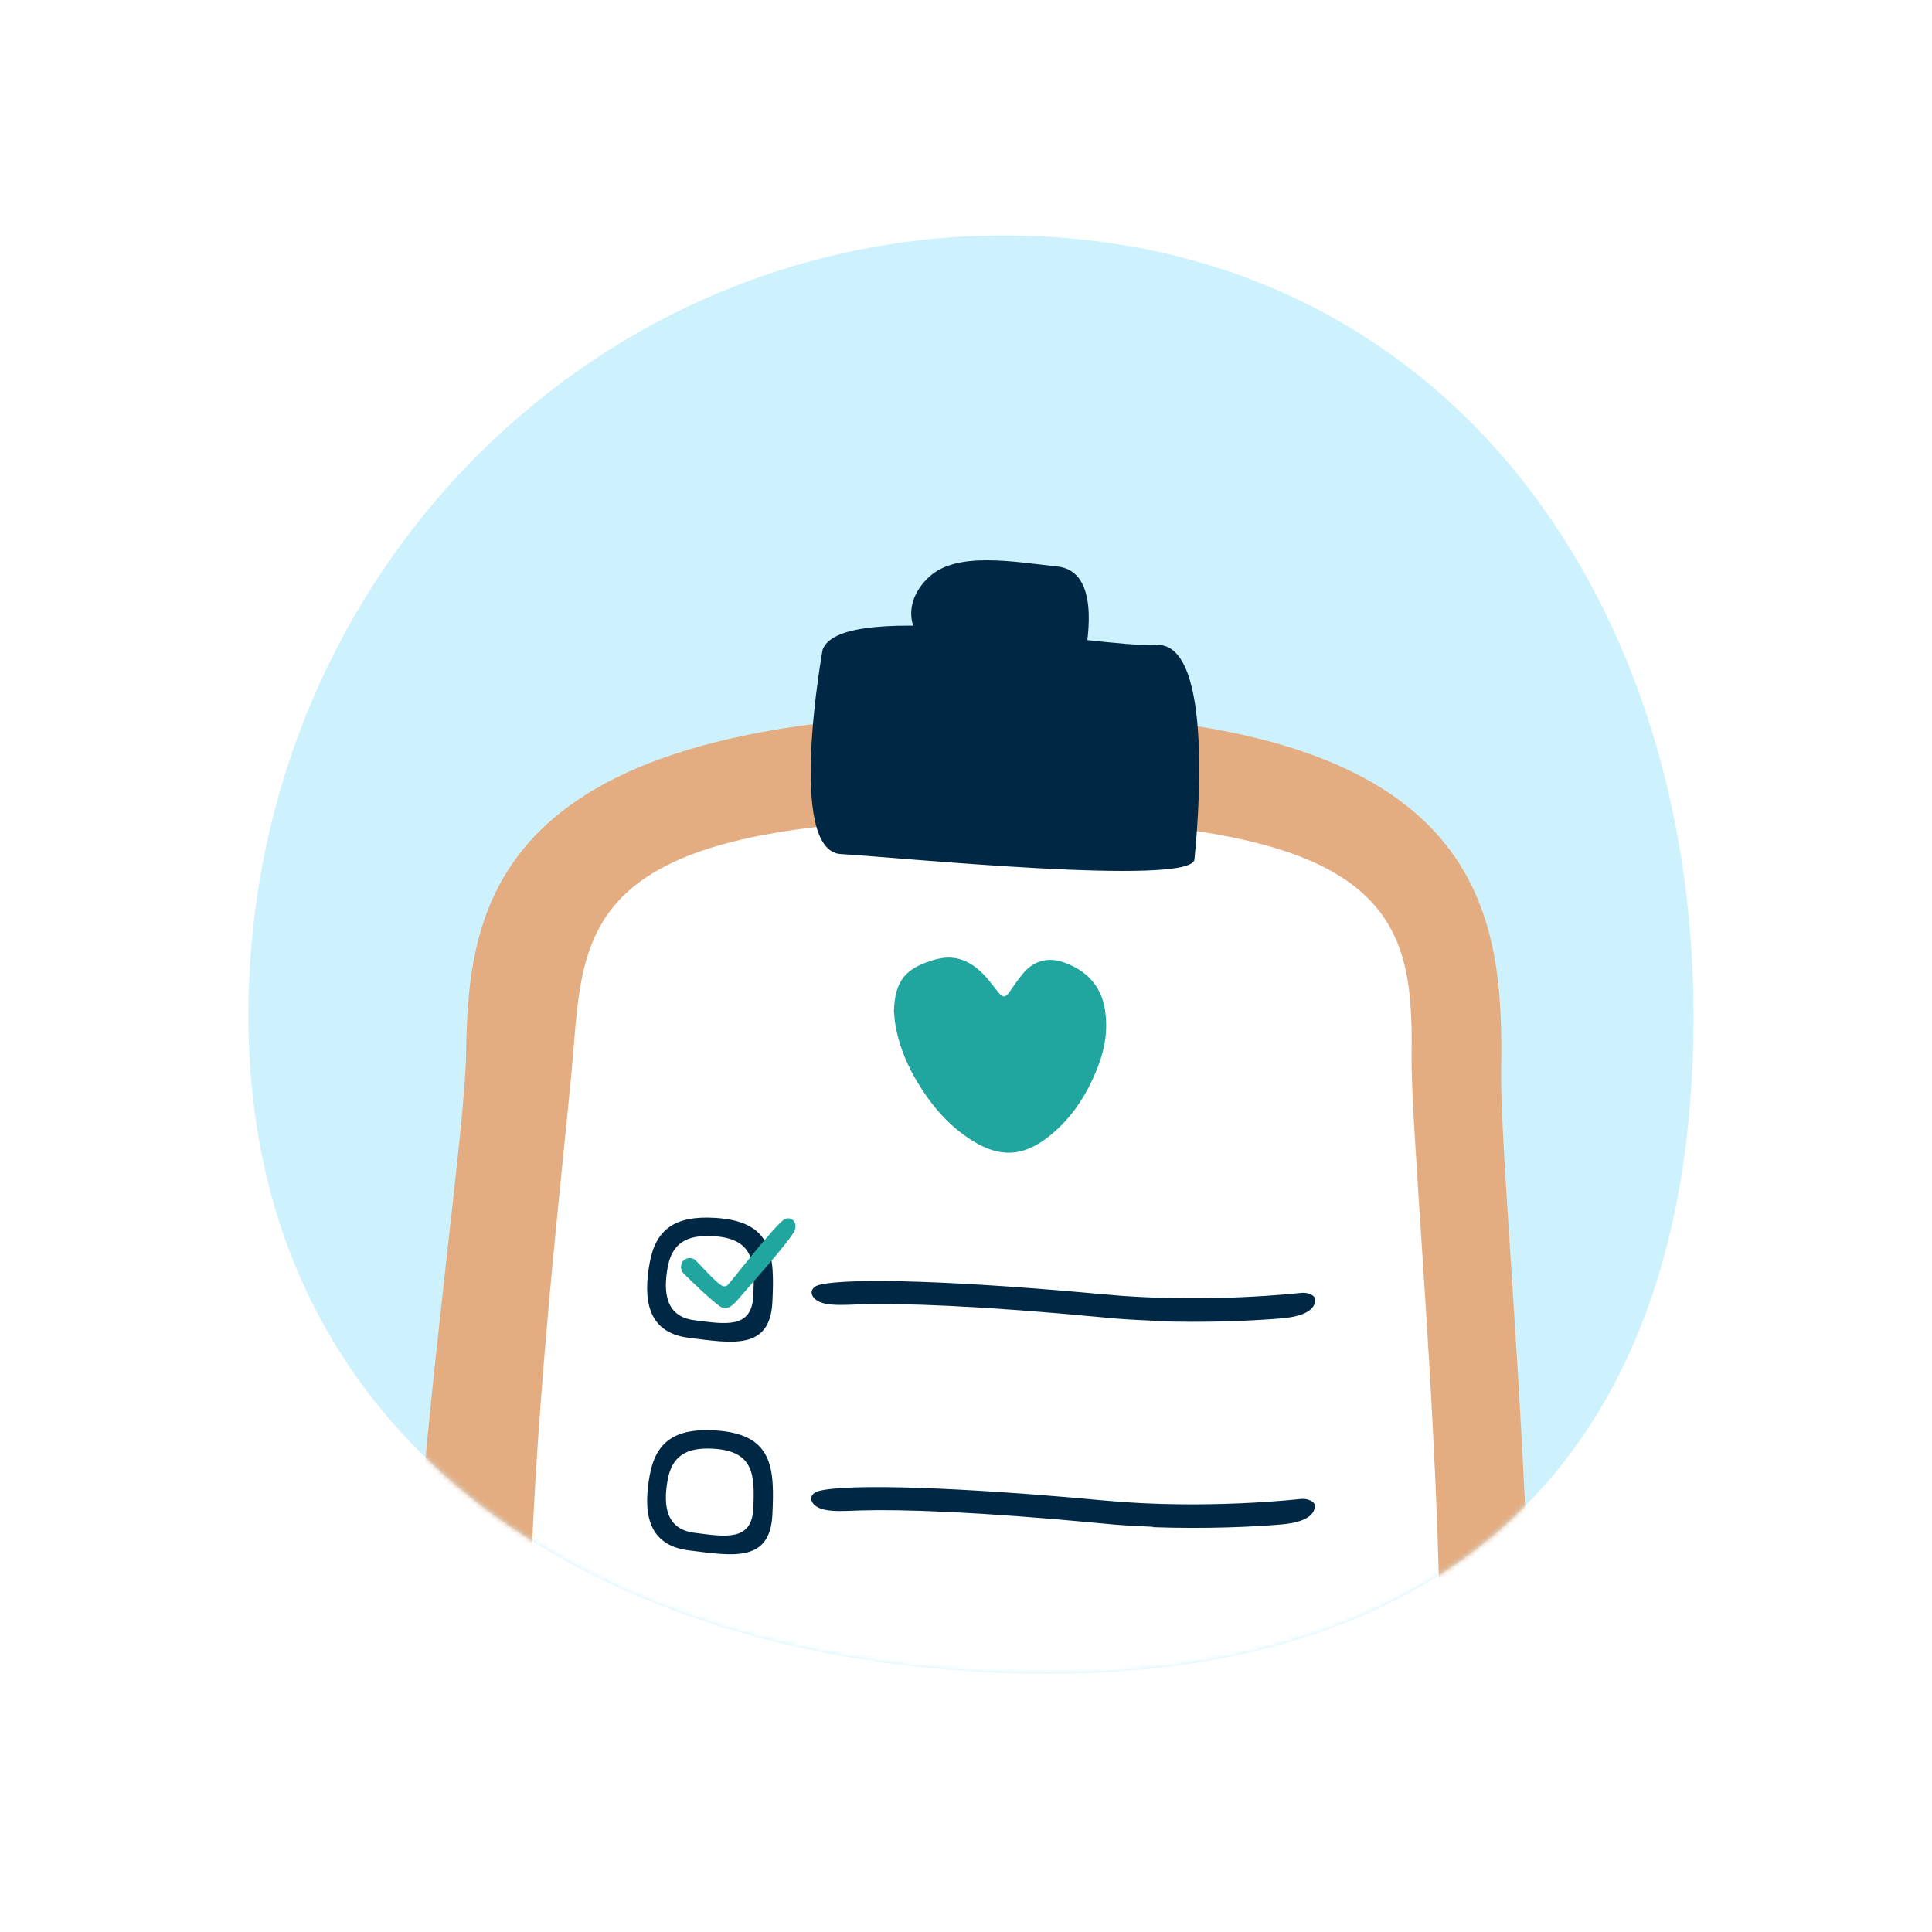 <svg width="400" height="400" viewBox="0 0 400 400" fill="none" xmlns="http://www.w3.org/2000/svg">
<rect x="0" y="0" width="400" height="400" fill="#808080" stroke="none"/>
<g clip-path="url(#clip0_7732_30594)">
<rect width="400" height="400" fill="white"/>
<rect width="400" height="400" transform="translate(-0.25)" fill="white"/>
<path d="M204.539 346.228C117.268 341.83 48.178 293.952 51.546 203.953C54.914 113.954 128.42 44.553 215.691 48.951C302.962 53.349 353.866 129.024 350.472 219.027C347.103 309.026 291.81 350.626 204.539 346.228Z" fill="#CDF1FD"/>
<mask id="mask0_7732_30594" style="mask-type:alpha" maskUnits="userSpaceOnUse" x="51" y="48" width="300" height="299">
<path d="M204.539 346.228C117.268 341.83 48.178 293.952 51.546 203.953C54.914 113.954 128.42 44.553 215.691 48.951C302.962 53.349 353.866 129.024 350.472 219.027C347.103 309.026 291.81 350.626 204.539 346.228Z" fill="#CDF1FD"/>
</mask>
<g mask="url(#mask0_7732_30594)">
<path d="M300.857 444.808C271.279 463.262 228.609 462.237 205.42 461.843C177.893 461.291 135.538 461.133 100.833 441.732C66.129 422.332 96.022 249.776 96.495 218.309C96.969 186.842 101.543 145.99 214.333 147.725C308.666 149.145 311.268 190.154 310.795 221.621C310.322 253.088 330.356 426.433 300.857 444.808Z" fill="#E4AC81"/>
<path d="M284.054 417.678C252.11 429.824 227.186 428.798 208.808 428.404C186.881 427.931 152.098 428.167 125.044 415.234C95.94 401.275 116.132 250.564 118.735 217.283C120.943 189.208 122.678 168.151 212.358 169.57C287.367 170.753 292.651 189.76 292.257 217.914C291.783 246.069 310.398 407.741 283.975 417.757L284.054 417.678Z" fill="white"/>
<path d="M170.32 134.478C170.32 134.478 162.748 176.197 174.106 176.828C185.464 177.459 246.749 183.611 247.301 177.932C247.853 172.254 251.639 132.901 239.413 133.532C227.188 134.162 174.5 123.595 170.32 134.478V134.478Z" fill="#002845"/>
<path d="M192.481 119.332C185.54 125.563 188.616 134.711 197.134 134.869C205.652 135.026 224.346 138.102 224.74 135.263C225.134 132.424 227.816 118.228 218.903 117.282C209.991 116.336 198.238 114.127 192.481 119.332V119.332Z" fill="#002845"/>
<path d="M238.784 273.437C235.314 273.279 231.764 273.121 228.136 272.727C202.345 270.282 186.728 269.809 178.446 270.045C174.66 270.124 169.454 270.755 168.192 268.231C167.719 267.285 168.35 266.339 169.612 266.023C175.843 264.446 199.032 265.235 228.688 267.995C249.748 269.966 269.229 267.679 269.387 267.679C270.728 267.522 272.306 268.153 272.306 269.099C272.306 271.859 268.283 272.727 265.207 272.963C259.607 273.437 249.905 273.91 238.784 273.515V273.437Z" fill="#002845"/>
<path d="M238.702 316.101C235.232 315.943 231.682 315.786 228.054 315.391C202.263 312.946 186.646 312.473 178.364 312.71C174.578 312.789 169.372 313.42 168.11 310.896C167.637 309.95 168.268 309.003 169.53 308.688C175.761 307.11 198.95 307.899 228.606 310.659C249.666 312.631 269.147 310.344 269.305 310.344C270.646 310.186 272.224 310.817 272.224 311.763C272.224 314.524 268.201 315.391 265.125 315.628C259.525 316.101 249.823 316.574 238.702 316.18V316.101Z" fill="#002845"/>
<path d="M185.07 209.318C185.307 203.009 187.437 200.327 193.904 198.592C198.4 197.409 201.792 199.46 204.631 202.851C205.341 203.718 206.051 204.665 206.761 205.532C207.628 206.557 208.101 206.557 208.89 205.532C209.758 204.27 210.625 203.009 211.572 201.826C213.859 198.908 216.935 198.04 220.406 199.302C225.533 201.195 228.451 204.744 228.924 210.264C229.397 214.838 228.214 219.097 226.321 223.198C224.192 227.93 221.194 232.11 217.093 235.343C211.887 239.444 207.076 239.759 201.397 236.211C196.034 232.898 192.248 228.166 189.172 222.725C187.358 219.412 186.017 215.942 185.386 212.236C185.228 211.21 185.149 210.106 185.07 209.397V209.318Z" fill="#21A69F"/>
<path d="M147.92 252.14C139.875 251.667 135.774 254.427 134.512 261.446C133.25 268.465 133.644 275.879 142.636 276.983C151.549 278.087 159.357 279.585 159.909 269.727C160.382 259.948 160.146 252.85 147.999 252.14H147.92ZM155.965 268.308C155.65 275.169 150.129 274.144 143.898 273.355C137.667 272.645 137.351 267.361 138.219 262.472C139.087 257.582 141.926 255.61 147.605 255.926C156.123 256.399 156.281 261.368 155.965 268.229V268.308Z" fill="#002845"/>
<path d="M147.92 296.148C139.875 295.674 135.774 298.435 134.512 305.454C133.25 312.473 133.644 319.886 142.636 320.99C151.627 322.094 159.357 323.593 159.909 313.734C160.382 303.955 160.146 296.857 147.999 296.148H147.92ZM155.965 312.315C155.65 319.176 150.129 318.151 143.898 317.362C137.667 316.652 137.351 311.368 138.219 306.479C139.087 301.589 141.926 299.618 147.605 299.933C156.123 300.406 156.281 305.375 155.965 312.236V312.315Z" fill="#002845"/>
<path d="M147.92 341.811C139.875 341.338 135.774 344.098 134.512 351.117C133.25 358.136 133.644 365.549 142.636 366.653C151.549 367.757 159.357 369.256 159.909 359.398C160.382 349.618 160.146 342.521 147.999 341.811H147.92ZM155.965 357.978C155.65 364.839 150.129 363.814 143.898 363.025C137.667 362.316 137.351 357.032 138.219 352.142C139.087 347.252 141.926 345.281 147.605 345.596C156.123 346.07 156.281 351.038 155.965 357.899V357.978Z" fill="#002845"/>
<path d="M141.215 261.449C140.821 262.159 140.979 263.105 141.531 263.657C143.581 265.708 148.314 270.203 149.418 270.676C150.917 271.307 152.1 269.809 152.81 269.02C153.441 268.231 164.01 256.481 164.562 254.667C165.193 252.853 163.615 251.827 162.511 252.38C160.381 253.563 151.232 265.629 150.601 266.102C149.97 266.575 149.418 266.339 148.156 265.156C147.446 264.525 145.553 262.553 144.133 261.055C143.266 260.108 141.767 260.345 141.136 261.449H141.215Z" fill="#21A69F"/>
</g>
</g>
<defs>
<clipPath id="clip0_7732_30594">
<rect width="400" height="400" fill="white"/>
</clipPath>
</defs>
</svg>
